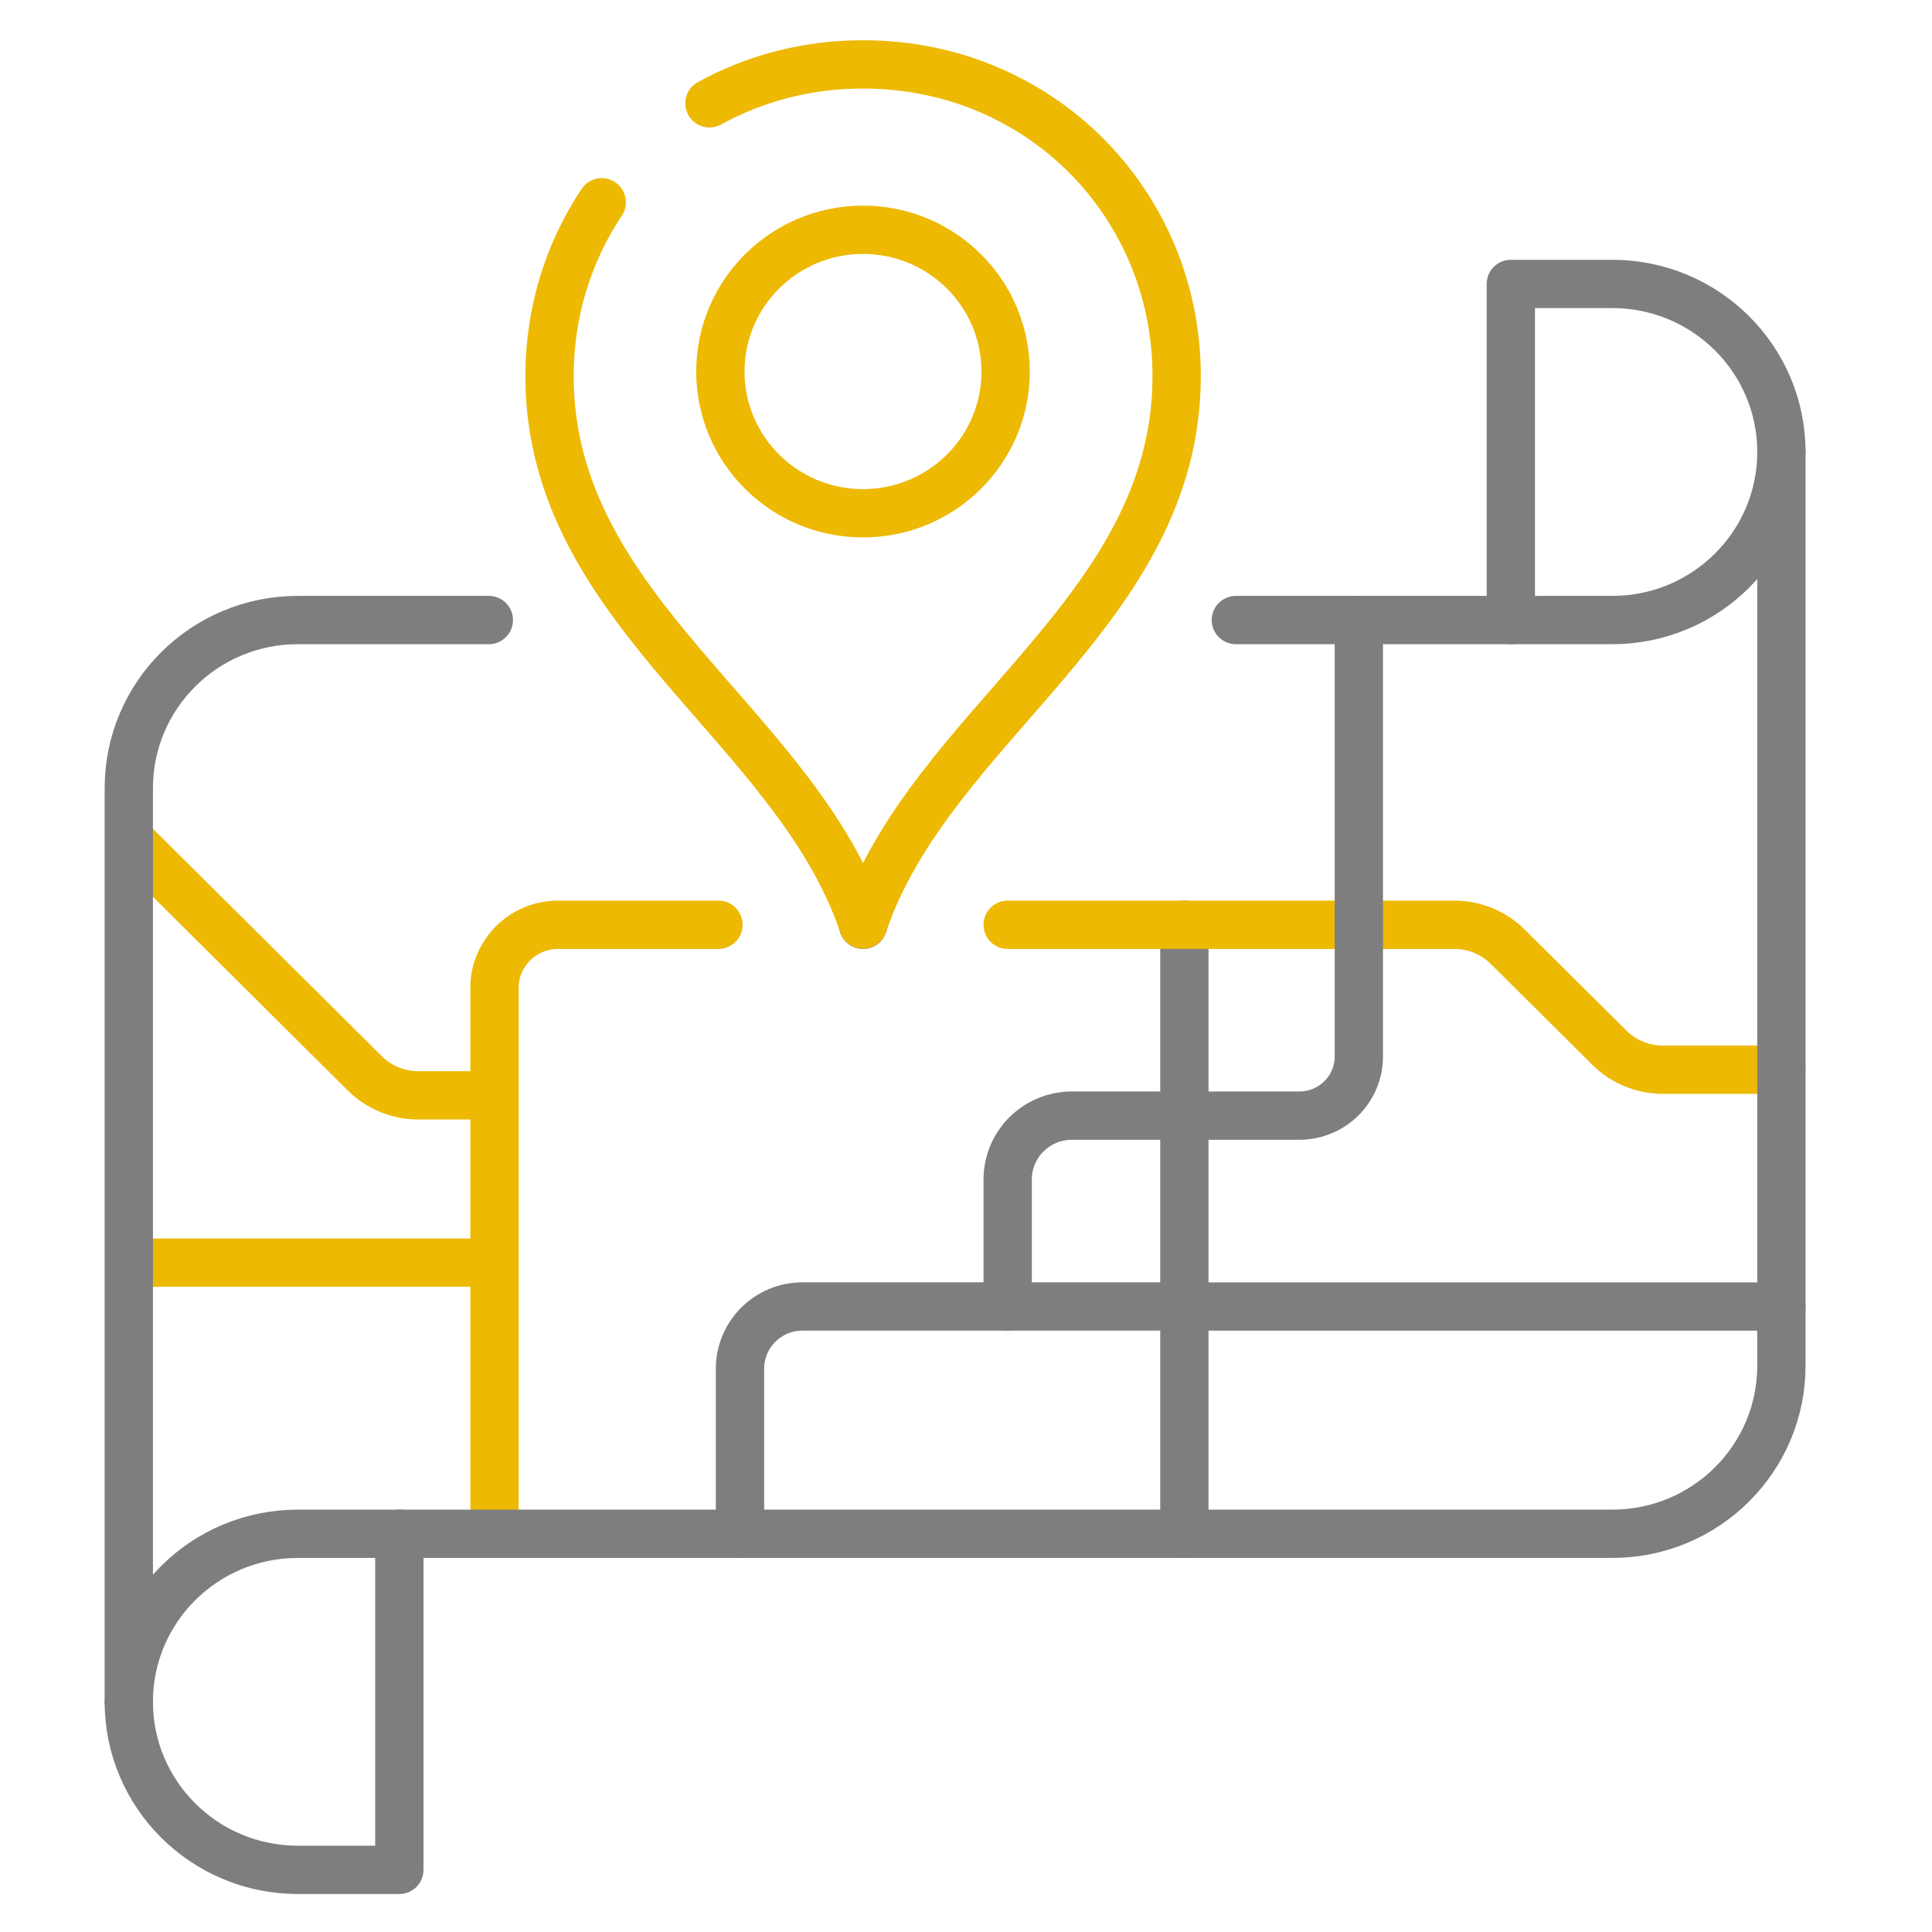 <svg width="60" height="60" viewBox="0 0 60 60" fill="none" xmlns="http://www.w3.org/2000/svg">
<path d="M4 52.851C4 55.733 6.35 58.07 9.251 58.07H12.402V47.632" stroke="#7E7E7E" stroke-width="1.5" stroke-miterlimit="2" stroke-linecap="round" stroke-linejoin="round"/>
<path d="M55.323 14.037C55.323 11.154 52.971 8.818 50.071 8.818H46.92V19.256" stroke="#7E7E7E" stroke-width="1.5" stroke-miterlimit="2" stroke-linecap="round" stroke-linejoin="round"/>
<path d="M4.277 39.212H15.357V47.632" stroke="#EDB903" stroke-width="1.5" stroke-miterlimit="2" stroke-linecap="round" stroke-linejoin="round"/>
<path d="M36.782 28.72V40.575H55.323" stroke="#7E7E7E" stroke-width="1.5" stroke-miterlimit="2" stroke-linecap="round" stroke-linejoin="round"/>
<path d="M31.294 28.72H45.164C45.789 28.72 46.386 28.965 46.826 29.404L49.98 32.536C50.421 32.975 51.019 33.221 51.642 33.221H55.323" stroke="#EDB903" stroke-width="1.5" stroke-miterlimit="2" stroke-linecap="round" stroke-linejoin="round"/>
<path d="M15.357 39.212V30.681C15.357 29.597 16.241 28.72 17.331 28.72H22.312" stroke="#EDB903" stroke-width="1.5" stroke-miterlimit="2" stroke-linecap="round" stroke-linejoin="round"/>
<path d="M22.981 47.632V42.504C22.981 41.439 23.851 40.574 24.924 40.574H36.782V47.632" stroke="#7E7E7E" stroke-width="1.5" stroke-miterlimit="2" stroke-linecap="round" stroke-linejoin="round"/>
<path d="M15.357 34.017H12.991C12.368 34.017 11.77 33.771 11.329 33.334L4.088 26.138" stroke="#EDB903" stroke-width="1.5" stroke-miterlimit="2" stroke-linecap="round" stroke-linejoin="round"/>
<path d="M15.181 19.256H9.251C6.35 19.256 4 21.592 4 24.475V52.851C4 49.968 6.35 47.633 9.251 47.633H50.071C52.971 47.633 55.323 45.297 55.323 42.414V14.037C55.323 16.919 52.971 19.256 50.071 19.256H38.381" stroke="#7E7E7E" stroke-width="1.5" stroke-miterlimit="2" stroke-linecap="round" stroke-linejoin="round"/>
<path fill-rule="evenodd" clip-rule="evenodd" d="M26.801 15.94C24.355 15.94 22.372 13.97 22.372 11.539C22.372 9.108 24.355 7.136 26.801 7.136C29.248 7.136 31.231 9.108 31.231 11.539C31.231 13.97 29.248 15.94 26.801 15.94Z" stroke="#EDB903" stroke-width="1.5" stroke-miterlimit="2" stroke-linecap="round" stroke-linejoin="round"/>
<path fill-rule="evenodd" clip-rule="evenodd" d="M26.801 28.72H26.806C26.805 28.717 26.804 28.716 26.804 28.713C26.802 28.716 26.802 28.717 26.801 28.72Z" stroke="#7E7E7E" stroke-width="1.5" stroke-miterlimit="2" stroke-linecap="round" stroke-linejoin="round"/>
<path d="M18.687 6.282C17.658 7.824 17.066 9.681 17.066 11.679C17.066 19.008 24.696 22.477 26.804 28.713C28.911 22.477 36.542 19.008 36.542 11.679C36.542 6.335 32.306 2 26.806 2H26.801C25.052 2 23.432 2.439 22.033 3.208" stroke="#EDB903" stroke-width="1.5" stroke-miterlimit="2" stroke-linecap="round" stroke-linejoin="round"/>
<path d="M42.2 19.256V32.81C42.2 33.824 41.373 34.647 40.352 34.647H33.289C32.187 34.647 31.294 35.535 31.294 36.629V40.574" stroke="#7E7E7E" stroke-width="1.5" stroke-miterlimit="2" stroke-linecap="round" stroke-linejoin="round"/>
</svg>

